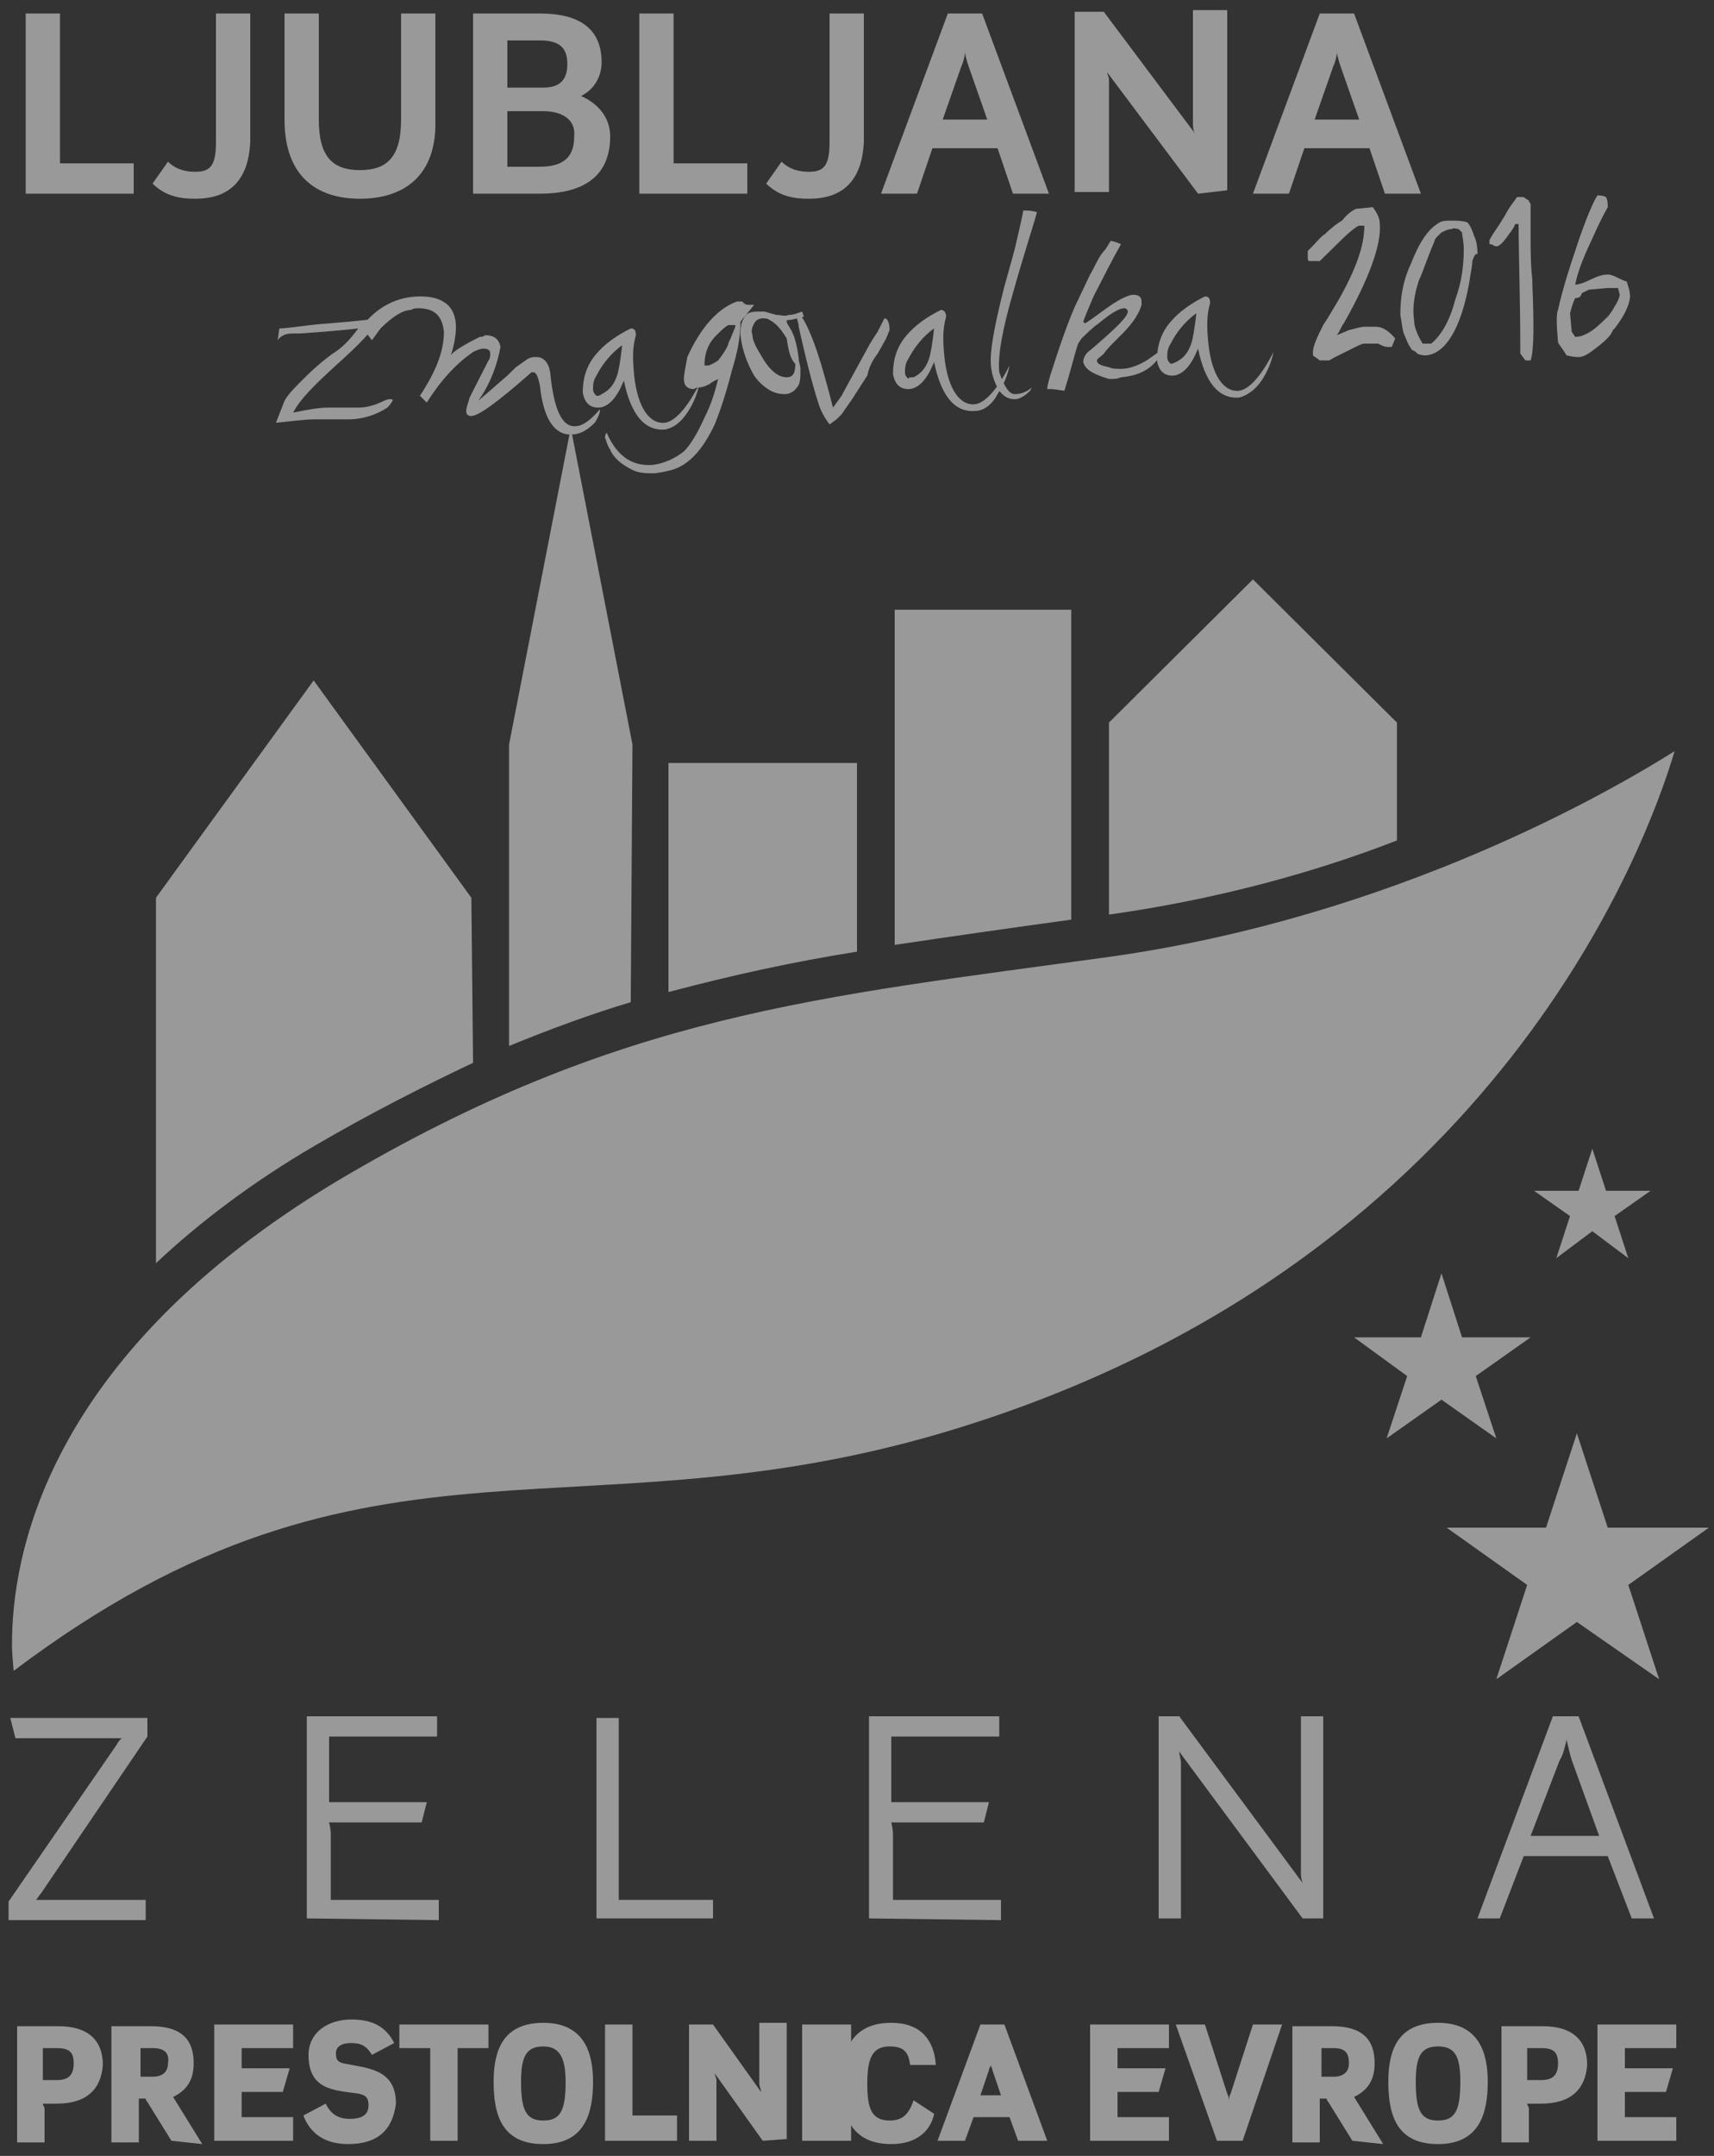 <?xml version="1.0" encoding="UTF-8"?>
<svg width="35px" height="44px" viewBox="0 0 35 44" version="1.1" xmlns="http://www.w3.org/2000/svg" xmlns:xlink="http://www.w3.org/1999/xlink">
    <rect x="0" y="0" width="35" height="44" fill="#333333" stroke="none"/>
    <title>31658019-60B5-4D05-855A-DE83A42FFA46</title>
    <g id="Desktop" stroke="none" stroke-width="1" fill="none" fill-rule="evenodd" opacity="0.5">
        <g id="09-MGL-naslovka-OK" transform="translate(-1294, -7754)" fill="#FFFFFF" fill-rule="nonzero">
            <g id="Noga_OK-Copy" transform="translate(0, 7282)">
                <g id="02_Ljubljana_zelena" transform="translate(1294, 472)">
                    <polygon id="Path" points="28.315 29.356 28.735 28.084 27.65 27.294 29.015 27.294 29.435 25.988 29.855 27.294 31.255 27.294 30.135 28.084 30.555 29.356 29.435 28.566"></polygon>
                    <polygon id="Path" points="30.555 34.272 31.185 32.347 29.54 31.178 31.57 31.178 32.2 29.253 32.83 31.178 34.895 31.178 33.25 32.347 33.88 34.272 32.2 33.103"></polygon>
                    <polygon id="Path" points="31.78 25.678 32.06 24.819 31.325 24.303 32.235 24.303 32.515 23.444 32.795 24.303 33.705 24.303 32.97 24.819 33.25 25.678 32.515 25.128"></polygon>
                    <path d="M34.195,15.331 C32.935,16.122 28.525,18.7 22.68,19.525 C16.695,20.35 12.635,20.694 6.895,24.097 C0.875,27.706 0.245,31.831 0.245,33.55 C0.245,33.791 0.28,34.1 0.28,34.1 C7.665,28.531 11.935,31.659 19.985,29.012 C30.59,25.541 33.635,17.222 34.195,15.331 L34.195,15.331 Z" id="Path"></path>
                    <path d="M9.66,21.691 C8.645,22.172 7.56,22.722 6.44,23.375 C5.145,24.131 4.06,24.956 3.185,25.781 L3.185,25.781 L3.185,18.322 L6.405,13.887 L9.625,18.322 L9.66,21.691" id="Path"></path>
                    <path d="M28.525,17.153 C26.845,17.806 24.85,18.356 22.645,18.666 L22.645,14.747 L25.585,11.825 L28.525,14.747 L28.525,17.153 Z" id="Path"></path>
                    <path d="M21.875,18.769 C20.615,18.941 19.425,19.113 18.27,19.284 L18.27,19.284 L18.27,12.444 L21.875,12.444 L21.875,18.769 L21.875,18.769 Z" id="Path"></path>
                    <path d="M17.5,19.422 C16.205,19.628 14.945,19.903 13.65,20.247 L13.65,15.572 L17.5,15.572 L17.5,19.422 Z" id="Path"></path>
                    <path d="M12.88,20.453 C12.075,20.694 11.235,21.003 10.395,21.347 L10.395,15.194 L11.655,8.731 L12.915,15.194 L12.88,20.453 Z" id="Path"></path>
                    <polygon id="Path" points="0.525 3.953 0.525 0.275 1.225 0.275 1.225 3.334 2.73 3.334 2.73 3.953"></polygon>
                    <path d="M3.99,4.056 C3.71,4.056 3.395,4.022 3.115,3.747 L3.43,3.3 C3.605,3.472 3.815,3.506 3.99,3.506 C4.305,3.506 4.41,3.369 4.41,2.888 L4.41,0.275 L5.11,0.275 L5.11,2.888 C5.075,3.712 4.655,4.056 3.99,4.056" id="Path"></path>
                    <path d="M7.35,4.056 C6.44,4.056 5.81,3.575 5.81,2.441 L5.81,0.275 L6.51,0.275 L6.51,2.441 C6.51,3.197 6.79,3.472 7.35,3.472 C7.91,3.472 8.19,3.197 8.19,2.441 L8.19,0.275 L8.89,0.275 L8.89,2.441 C8.925,3.575 8.26,4.056 7.35,4.056" id="Path"></path>
                    <path d="M11.025,3.953 L9.66,3.953 L9.66,0.275 L11.025,0.275 C11.83,0.275 12.285,0.584 12.285,1.272 C12.285,1.547 12.145,1.822 11.865,1.959 C12.18,2.097 12.46,2.372 12.46,2.784 C12.46,3.609 11.9,3.953 11.025,3.953 M11.025,0.825 L10.36,0.825 L10.36,1.788 L11.095,1.788 C11.445,1.788 11.585,1.616 11.585,1.306 C11.585,0.963 11.41,0.825 11.025,0.825 M11.095,2.269 L10.36,2.269 L10.36,3.403 L11.025,3.403 C11.585,3.403 11.725,3.128 11.725,2.784 C11.76,2.441 11.48,2.269 11.095,2.269" id="Shape"></path>
                    <polygon id="Path" points="13.055 3.953 13.055 0.275 13.755 0.275 13.755 3.334 15.26 3.334 15.26 3.953"></polygon>
                    <path d="M16.52,4.056 C16.24,4.056 15.925,4.022 15.645,3.747 L15.96,3.3 C16.135,3.472 16.345,3.506 16.52,3.506 C16.835,3.506 16.94,3.369 16.94,2.888 L16.94,0.275 L17.64,0.275 L17.64,2.888 C17.605,3.712 17.185,4.056 16.52,4.056" id="Path"></path>
                    <path d="M20.685,3.953 L20.37,3.025 L19.04,3.025 L18.725,3.953 L17.99,3.953 L19.355,0.275 L20.055,0.275 L21.42,3.953 L20.685,3.953 Z M19.775,1.341 C19.74,1.238 19.705,1.1 19.705,1.066 C19.705,1.134 19.67,1.272 19.635,1.341 L19.25,2.441 L20.16,2.441 L19.775,1.341 Z" id="Shape"></path>
                    <path d="M24.465,3.953 L22.61,1.478 C22.61,1.512 22.645,1.581 22.645,1.616 L22.645,3.919 L21.945,3.919 L21.945,0.241 L22.54,0.241 L24.395,2.716 C24.36,2.647 24.36,2.578 24.36,2.475 L24.36,0.206 L25.06,0.206 L25.06,3.884 L24.465,3.953 Z" id="Path"></path>
                    <path d="M28.28,3.953 L27.965,3.025 L26.635,3.025 L26.32,3.953 L25.585,3.953 L26.95,0.275 L27.65,0.275 L29.015,3.953 L28.28,3.953 Z M27.37,1.341 C27.335,1.238 27.3,1.1 27.3,1.066 C27.3,1.134 27.265,1.272 27.23,1.341 L26.845,2.441 L27.755,2.441 L27.37,1.341 Z" id="Shape"></path>
                    <path d="M0.84,38.638 C0.805,38.672 0.77,38.741 0.735,38.775 L2.975,38.775 L2.975,39.188 L0.175,39.188 L0.175,38.809 L2.38,35.612 C2.415,35.544 2.45,35.509 2.485,35.475 L0.315,35.475 L0.21,35.062 L3.01,35.062 L3.01,35.441 L0.84,38.638 Z" id="Path"></path>
                    <path d="M6.265,39.153 L6.265,35.028 L8.925,35.028 L8.925,35.441 L6.72,35.441 L6.72,36.781 L8.715,36.781 L8.61,37.194 L6.72,37.194 C6.72,37.194 6.755,37.331 6.755,37.434 L6.755,38.775 L8.96,38.775 L8.96,39.188 L6.265,39.153 Z" id="Path"></path>
                    <polygon id="Path" points="12.18 39.153 12.18 35.062 12.635 35.062 12.635 38.775 14.56 38.775 14.56 39.153"></polygon>
                    <path d="M17.745,39.153 L17.745,35.028 L20.405,35.028 L20.405,35.441 L18.2,35.441 L18.2,36.781 L20.195,36.781 L20.09,37.194 L18.2,37.194 C18.2,37.194 18.235,37.331 18.235,37.434 L18.235,38.775 L20.44,38.775 L20.44,39.188 L17.745,39.153 Z" id="Path"></path>
                    <path d="M26.6,39.153 L24.08,35.75 C24.08,35.819 24.115,35.888 24.115,35.991 L24.115,39.153 L23.66,39.153 L23.66,35.028 L24.08,35.028 L26.6,38.431 C26.565,38.328 26.565,38.294 26.565,38.225 L26.565,35.028 L27.02,35.028 L27.02,39.153 L26.6,39.153 Z" id="Path"></path>
                    <path d="M33.32,39.153 L32.83,37.881 L31.115,37.881 L30.625,39.153 L30.17,39.153 L31.71,35.028 L32.235,35.028 L33.775,39.153 L33.32,39.153 Z M32.095,35.922 C32.06,35.819 32.025,35.647 31.99,35.509 C31.955,35.647 31.92,35.819 31.85,35.922 L31.255,37.469 L32.655,37.469 L32.095,35.922 Z" id="Shape"></path>
                    <path d="M1.155,42.934 L0.875,42.934 C0.875,42.969 0.91,43.003 0.91,43.038 L0.91,43.725 L0.35,43.725 L0.35,41.353 L1.19,41.353 C1.785,41.353 2.1,41.628 2.1,42.144 C2.065,42.625 1.785,42.934 1.155,42.934 M1.155,41.8 L0.875,41.8 L0.875,42.453 L1.155,42.453 C1.4,42.453 1.505,42.35 1.505,42.109 C1.505,41.869 1.4,41.8 1.155,41.8" id="Shape"></path>
                    <path d="M3.5,43.691 L3.01,42.9 C2.975,42.866 2.975,42.831 2.975,42.831 L2.835,42.831 L2.835,43.725 L2.275,43.725 L2.275,41.353 L3.08,41.353 C3.71,41.353 3.955,41.628 3.955,42.109 C3.955,42.453 3.815,42.659 3.535,42.797 L4.13,43.759 L3.5,43.691 Z M3.115,41.8 L2.87,41.8 L2.87,42.384 L3.115,42.384 C3.36,42.384 3.43,42.247 3.43,42.109 C3.465,41.903 3.36,41.8 3.115,41.8" id="Shape"></path>
                    <path d="M4.375,43.691 L4.375,41.319 L5.985,41.319 L5.985,41.8 L4.935,41.8 L4.935,42.212 L5.915,42.212 L5.775,42.694 L4.935,42.694 C4.935,42.728 4.935,42.728 4.935,42.763 L4.935,43.209 L5.985,43.209 L5.985,43.691 L4.375,43.691 Z" id="Path"></path>
                    <path d="M7.105,43.759 C6.65,43.759 6.335,43.553 6.195,43.175 L6.65,42.934 C6.755,43.141 6.895,43.244 7.14,43.244 C7.42,43.244 7.525,43.141 7.525,42.969 C7.525,42.831 7.49,42.763 7.315,42.728 C6.825,42.659 6.3,42.659 6.3,41.938 C6.3,41.491 6.685,41.216 7.175,41.216 C7.595,41.216 7.875,41.353 8.05,41.697 L7.595,41.938 C7.49,41.766 7.385,41.697 7.175,41.697 C6.93,41.697 6.86,41.8 6.86,41.903 C6.86,42.041 6.895,42.075 7,42.109 C7.49,42.212 8.085,42.212 8.085,42.934 C8.015,43.484 7.7,43.759 7.105,43.759" id="Path"></path>
                    <polygon id="Path" points="9.345 41.8 9.345 43.691 8.785 43.691 8.785 41.8 8.155 41.8 8.155 41.319 9.975 41.319 9.975 41.8"></polygon>
                    <path d="M11.095,43.759 C10.255,43.759 10.08,43.175 10.08,42.487 C10.08,41.869 10.255,41.284 11.095,41.284 C11.935,41.284 12.11,41.903 12.11,42.487 C12.11,43.141 11.935,43.759 11.095,43.759 M11.095,41.766 C10.745,41.766 10.64,41.972 10.64,42.487 C10.64,43.072 10.745,43.278 11.095,43.278 C11.445,43.278 11.55,43.072 11.55,42.487 C11.55,41.972 11.41,41.766 11.095,41.766" id="Shape"></path>
                    <polygon id="Path" points="12.355 43.691 12.355 41.319 12.915 41.319 12.915 43.175 13.825 43.175 13.825 43.691"></polygon>
                    <path d="M15.575,43.691 L14.595,42.316 C14.595,42.35 14.63,42.419 14.63,42.453 L14.63,43.691 L14.07,43.691 L14.07,41.319 L14.56,41.319 L15.54,42.694 C15.54,42.625 15.505,42.591 15.505,42.522 L15.505,41.284 L16.065,41.284 L16.065,43.656 L15.575,43.691 Z" id="Path"></path>
                    <rect id="Rectangle" x="16.38" y="41.319" width="1" height="2.372"></rect>
                    <path d="M18.2,43.759 C17.36,43.759 17.185,43.141 17.185,42.522 C17.185,41.8 17.43,41.284 18.2,41.284 C18.795,41.284 19.075,41.628 19.11,42.144 L18.585,42.144 C18.55,41.869 18.445,41.766 18.165,41.766 C17.815,41.766 17.71,42.006 17.71,42.522 C17.71,43.003 17.78,43.278 18.165,43.278 C18.41,43.278 18.55,43.175 18.655,42.866 L19.075,43.141 C19.005,43.484 18.725,43.759 18.2,43.759" id="Path"></path>
                    <path d="M20.79,43.691 L20.615,43.209 L19.88,43.209 L19.705,43.691 L19.145,43.691 L20.02,41.319 L20.51,41.319 L21.385,43.691 L20.79,43.691 Z M20.265,42.247 C20.265,42.212 20.23,42.178 20.23,42.144 C20.23,42.178 20.195,42.212 20.195,42.247 L20.02,42.763 L20.44,42.763 L20.265,42.247 Z" id="Shape"></path>
                    <path d="M22.26,43.691 L22.26,41.319 L23.87,41.319 L23.87,41.8 L22.82,41.8 L22.82,42.212 L23.8,42.212 L23.66,42.694 L22.82,42.694 C22.82,42.728 22.82,42.728 22.82,42.763 L22.82,43.209 L23.87,43.209 L23.87,43.691 L22.26,43.691 Z" id="Path"></path>
                    <path d="M25.375,43.691 L24.85,43.691 L24.01,41.319 L24.605,41.319 L25.06,42.728 C25.095,42.797 25.095,42.831 25.095,42.934 C25.095,42.831 25.095,42.797 25.13,42.728 L25.585,41.319 L26.18,41.319 L25.375,43.691 Z" id="Path"></path>
                    <path d="M27.615,43.691 L27.125,42.9 C27.09,42.866 27.09,42.831 27.09,42.831 L26.95,42.831 L26.95,43.725 L26.39,43.725 L26.39,41.353 L27.195,41.353 C27.825,41.353 28.07,41.628 28.07,42.109 C28.07,42.453 27.93,42.659 27.65,42.797 L28.245,43.759 L27.615,43.691 Z M27.23,41.8 L26.985,41.8 L26.985,42.384 L27.23,42.384 C27.475,42.384 27.545,42.247 27.545,42.109 C27.545,41.903 27.475,41.8 27.23,41.8" id="Shape"></path>
                    <path d="M29.365,43.759 C28.525,43.759 28.35,43.175 28.35,42.487 C28.35,41.869 28.525,41.284 29.365,41.284 C30.205,41.284 30.38,41.903 30.38,42.487 C30.38,43.141 30.205,43.759 29.365,43.759 M29.365,41.766 C29.015,41.766 28.91,41.972 28.91,42.487 C28.91,43.072 29.015,43.278 29.365,43.278 C29.715,43.278 29.82,43.072 29.82,42.487 C29.82,41.972 29.715,41.766 29.365,41.766" id="Shape"></path>
                    <path d="M31.465,42.934 L31.185,42.934 C31.185,42.969 31.22,43.003 31.22,43.038 L31.22,43.725 L30.66,43.725 L30.66,41.353 L31.5,41.353 C32.095,41.353 32.41,41.628 32.41,42.144 C32.375,42.625 32.095,42.934 31.465,42.934 M31.465,41.8 L31.185,41.8 L31.185,42.453 L31.465,42.453 C31.71,42.453 31.815,42.35 31.815,42.109 C31.815,41.869 31.71,41.8 31.465,41.8" id="Shape"></path>
                    <path d="M32.62,43.691 L32.62,41.319 L34.23,41.319 L34.23,41.8 L33.18,41.8 L33.18,42.212 L34.16,42.212 L34.02,42.694 L33.18,42.694 C33.18,42.728 33.18,42.728 33.18,42.763 L33.18,43.209 L34.23,43.209 L34.23,43.691 L32.62,43.691 Z" id="Path"></path>
                    <path d="M7.91,8.319 C7.7,8.456 7.42,8.559 7.105,8.559 C7.035,8.559 6.895,8.559 6.755,8.559 C6.615,8.559 6.475,8.559 6.405,8.559 C6.23,8.559 5.985,8.594 5.635,8.628 L5.81,8.181 C5.88,8.044 6.055,7.872 6.265,7.666 C6.475,7.459 6.65,7.322 6.79,7.219 C6.965,7.116 7.14,6.944 7.315,6.703 C7.035,6.737 6.615,6.772 6.125,6.806 C6.09,6.806 6.02,6.806 5.985,6.806 C5.845,6.806 5.74,6.841 5.67,6.944 L5.705,6.703 C5.88,6.703 6.23,6.634 6.72,6.6 C7.14,6.566 7.49,6.531 7.735,6.497 C7.63,6.737 7.315,7.047 6.895,7.425 C6.44,7.838 6.125,8.147 5.985,8.422 C6.3,8.353 6.545,8.319 6.685,8.319 C6.79,8.319 7,8.319 7.315,8.319 C7.455,8.319 7.63,8.284 7.84,8.181 C7.91,8.147 7.945,8.147 7.98,8.147 C8.015,8.147 8.015,8.147 8.015,8.181 C8.015,8.181 7.98,8.25 7.91,8.319" id="Path"></path>
                    <path d="M8.575,6.05 C8.785,6.05 8.96,6.084 9.1,6.188 C9.24,6.291 9.31,6.463 9.31,6.669 C9.31,6.841 9.275,7.047 9.205,7.253 C9.24,7.184 9.45,7.047 9.8,6.875 C9.835,6.875 9.87,6.875 9.905,6.841 C10.08,6.841 10.185,6.909 10.22,7.081 C10.15,7.459 10.01,7.838 9.765,8.181 L10.36,7.666 L10.535,7.494 L10.78,7.322 C10.85,7.287 10.885,7.287 10.955,7.287 C11.095,7.287 11.2,7.391 11.235,7.597 C11.305,8.353 11.48,8.731 11.76,8.697 C11.9,8.697 12.075,8.559 12.25,8.353 C12.25,8.353 12.25,8.387 12.25,8.387 C12.25,8.422 12.215,8.525 12.145,8.628 C11.97,8.8 11.83,8.869 11.655,8.869 C11.305,8.869 11.095,8.525 11.025,7.872 C10.99,7.7 10.955,7.597 10.885,7.597 C10.85,7.597 10.85,7.597 10.815,7.631 C10.15,8.216 9.765,8.491 9.625,8.491 C9.555,8.491 9.52,8.456 9.52,8.387 C9.52,8.319 9.555,8.25 9.59,8.113 L9.975,7.356 C10.01,7.322 10.01,7.253 10.01,7.219 C10.01,7.15 9.975,7.116 9.87,7.116 C9.8,7.116 9.73,7.15 9.66,7.184 C9.31,7.425 8.995,7.769 8.715,8.216 L8.575,8.078 C8.89,7.597 9.065,7.184 9.065,6.772 C9.03,6.428 8.855,6.291 8.54,6.291 C8.505,6.291 8.435,6.291 8.4,6.325 C8.225,6.325 8.015,6.463 7.77,6.703 L7.595,6.944 L7.385,6.669 C7.7,6.256 8.12,6.05 8.575,6.05" id="Path"></path>
                    <path d="M13.58,8.766 C13.16,8.8 12.88,8.456 12.74,7.769 C12.705,7.838 12.67,7.941 12.6,8.044 C12.495,8.216 12.355,8.319 12.215,8.319 C12.04,8.319 11.935,8.216 11.9,8.009 C11.9,7.734 11.97,7.459 12.18,7.219 C12.355,7.013 12.6,6.841 12.88,6.703 C12.95,6.703 12.985,6.737 12.985,6.841 C12.915,7.081 12.915,7.322 12.95,7.666 C13.02,8.319 13.265,8.662 13.58,8.628 C13.79,8.594 14.035,8.319 14.28,7.838 C14.245,8.009 14.175,8.216 14.035,8.422 C13.895,8.628 13.755,8.731 13.58,8.766 M12.285,8.044 C12.425,7.975 12.53,7.872 12.6,7.666 C12.635,7.562 12.67,7.356 12.705,7.047 C12.46,7.219 12.285,7.459 12.18,7.666 C12.11,7.769 12.11,7.872 12.11,7.941 C12.11,8.009 12.145,8.044 12.18,8.078 C12.215,8.078 12.25,8.078 12.285,8.044" id="Shape"></path>
                    <path d="M14.595,8.662 C14.35,9.178 14.07,9.488 13.72,9.591 C13.58,9.625 13.44,9.659 13.335,9.659 C13.195,9.659 13.055,9.659 12.915,9.591 C12.705,9.488 12.53,9.35 12.46,9.178 C12.39,9.075 12.39,9.006 12.355,8.938 C12.355,8.903 12.355,8.869 12.39,8.834 C12.6,9.316 12.915,9.522 13.335,9.488 C13.58,9.453 13.79,9.35 13.965,9.213 C14.105,9.075 14.245,8.834 14.385,8.525 C14.525,8.25 14.595,8.009 14.665,7.734 C14.595,7.769 14.525,7.803 14.49,7.838 C14.42,7.872 14.35,7.906 14.28,7.906 C14.245,7.906 14.21,7.906 14.175,7.941 C14.035,7.941 13.965,7.872 13.965,7.734 C13.965,7.631 14,7.494 14.035,7.287 C14.315,6.669 14.665,6.291 15.05,6.153 L15.155,6.153 L15.19,6.188 C15.225,6.222 15.26,6.222 15.33,6.222 C15.33,6.222 15.365,6.222 15.4,6.222 L15.12,6.566 C15.12,6.909 15.05,7.219 14.945,7.562 C14.805,8.113 14.665,8.491 14.595,8.662 M14.875,6.634 C14.805,6.669 14.735,6.737 14.63,6.841 C14.455,7.013 14.385,7.219 14.385,7.459 L14.455,7.459 C14.49,7.459 14.56,7.425 14.665,7.356 C14.77,7.219 14.84,7.116 14.875,7.013 C14.875,6.978 14.91,6.944 14.945,6.841 L15.015,6.669 C15.015,6.669 15.015,6.634 15.015,6.634 C15.015,6.634 14.98,6.634 14.945,6.634 C14.945,6.634 14.91,6.634 14.875,6.634" id="Shape"></path>
                    <path d="M16.415,6.463 C16.275,6.497 16.17,6.531 16.1,6.531 C16.065,6.531 16.065,6.531 16.065,6.566 C16.065,6.6 16.1,6.634 16.135,6.703 C16.205,6.806 16.275,7.013 16.31,7.322 C16.31,7.391 16.345,7.459 16.345,7.528 C16.345,7.7 16.345,7.838 16.275,7.906 C16.205,8.009 16.1,8.044 16.03,8.044 C15.89,8.044 15.785,8.009 15.68,7.941 C15.575,7.872 15.47,7.769 15.4,7.666 C15.26,7.425 15.155,7.15 15.12,6.841 C15.12,6.737 15.12,6.6 15.19,6.497 C15.225,6.394 15.33,6.359 15.47,6.359 C15.505,6.359 15.575,6.359 15.61,6.359 L15.855,6.428 C15.96,6.428 16.03,6.463 16.1,6.428 C16.205,6.428 16.275,6.394 16.38,6.359 L16.415,6.463 Z M16.065,6.909 C15.96,6.737 15.855,6.6 15.715,6.531 C15.68,6.497 15.61,6.497 15.575,6.497 C15.505,6.497 15.435,6.531 15.4,6.6 C15.365,6.669 15.33,6.737 15.365,6.841 C15.365,6.944 15.435,7.081 15.54,7.253 C15.715,7.562 15.89,7.7 16.065,7.7 C16.205,7.7 16.24,7.597 16.24,7.425 C16.135,7.322 16.1,7.15 16.065,6.909" id="Shape"></path>
                    <path d="M18.095,6.909 L17.92,7.219 C17.815,7.356 17.745,7.494 17.71,7.666 L17.465,8.044 C17.43,8.113 17.325,8.25 17.185,8.456 L17.08,8.559 L16.94,8.662 C16.835,8.525 16.765,8.387 16.73,8.284 C16.625,7.975 16.485,7.459 16.31,6.669 C16.31,6.6 16.275,6.531 16.275,6.497 C16.275,6.463 16.275,6.428 16.31,6.428 C16.345,6.428 16.38,6.463 16.45,6.6 C16.555,6.806 16.66,7.081 16.765,7.425 C16.905,7.906 16.975,8.181 17.01,8.319 L17.185,8.078 C17.255,7.941 17.43,7.631 17.71,7.116 C17.71,7.116 17.78,6.978 17.92,6.772 C17.955,6.703 17.99,6.634 18.06,6.497 C18.13,6.497 18.165,6.6 18.165,6.737 L18.095,6.909 Z" id="Path"></path>
                    <path d="M19.915,8.387 C19.495,8.422 19.215,8.078 19.075,7.391 C19.04,7.459 19.005,7.562 18.935,7.666 C18.83,7.838 18.69,7.941 18.55,7.941 C18.375,7.941 18.27,7.838 18.235,7.631 C18.235,7.356 18.305,7.081 18.515,6.841 C18.69,6.634 18.935,6.463 19.215,6.325 C19.285,6.325 19.32,6.394 19.32,6.463 C19.25,6.703 19.25,6.944 19.285,7.287 C19.355,7.941 19.6,8.284 19.915,8.25 C20.125,8.216 20.37,7.941 20.615,7.459 C20.58,7.631 20.51,7.838 20.37,8.044 C20.265,8.25 20.09,8.387 19.915,8.387 M18.655,7.7 C18.795,7.631 18.9,7.528 18.97,7.322 C19.005,7.219 19.04,7.013 19.075,6.703 C18.83,6.875 18.655,7.116 18.55,7.322 C18.48,7.425 18.48,7.528 18.48,7.597 C18.48,7.666 18.515,7.7 18.55,7.734 C18.55,7.7 18.585,7.7 18.655,7.7" id="Shape"></path>
                    <path d="M21.07,7.906 L21.035,7.975 C20.93,8.078 20.825,8.147 20.72,8.147 C20.615,8.147 20.51,8.113 20.405,7.975 C20.3,7.803 20.23,7.597 20.23,7.356 C20.23,7.047 20.335,6.531 20.51,5.844 C20.615,5.466 20.685,5.225 20.72,5.088 C20.79,4.778 20.86,4.503 20.895,4.297 C21,4.297 21.07,4.297 21.175,4.331 C21.07,4.709 20.895,5.225 20.685,5.981 C20.475,6.703 20.37,7.253 20.405,7.597 C20.51,7.906 20.615,8.044 20.72,8.044 C20.825,8.044 20.965,8.009 21.07,7.906" id="Path"></path>
                    <path d="M22.645,7.734 C22.295,7.631 22.155,7.528 22.12,7.391 C22.12,7.322 22.155,7.219 22.26,7.15 C22.785,6.703 23.03,6.463 23.03,6.359 C23.03,6.325 22.995,6.291 22.96,6.291 C22.855,6.291 22.68,6.394 22.435,6.6 C22.33,6.669 22.225,6.772 22.085,6.909 L22.015,7.013 C21.945,7.219 21.875,7.528 21.735,7.975 L21.49,7.941 L21.385,7.941 C21.385,7.872 21.42,7.734 21.49,7.528 C21.7,6.875 21.875,6.394 22.015,6.119 L22.26,5.603 C22.365,5.431 22.435,5.225 22.575,5.088 L22.68,4.916 C22.715,4.916 22.82,4.95 22.89,4.984 C22.715,5.294 22.54,5.638 22.33,6.05 C22.225,6.291 22.155,6.463 22.12,6.566 L22.155,6.6 C22.225,6.566 22.4,6.428 22.645,6.256 C22.89,6.084 23.065,6.016 23.135,6.016 C23.24,6.016 23.31,6.05 23.31,6.153 C23.31,6.188 23.31,6.188 23.31,6.222 C23.24,6.463 23.065,6.669 22.855,6.875 C22.715,7.013 22.61,7.116 22.54,7.219 C22.47,7.287 22.4,7.322 22.4,7.356 C22.4,7.425 22.47,7.459 22.645,7.494 C22.715,7.528 22.785,7.528 22.89,7.528 C23.065,7.528 23.24,7.459 23.415,7.356 L23.66,7.184 L23.695,7.253 C23.52,7.528 23.275,7.666 22.89,7.7 C22.82,7.734 22.75,7.734 22.645,7.734" id="Path"></path>
                    <path d="M25.305,8.113 C24.885,8.147 24.605,7.803 24.465,7.116 C24.43,7.184 24.395,7.287 24.325,7.391 C24.22,7.562 24.08,7.666 23.94,7.666 C23.765,7.666 23.66,7.562 23.625,7.356 C23.625,7.081 23.695,6.806 23.905,6.566 C24.08,6.359 24.325,6.188 24.605,6.05 C24.675,6.05 24.71,6.084 24.71,6.188 C24.64,6.428 24.64,6.669 24.675,7.013 C24.745,7.666 24.99,8.009 25.305,7.975 C25.515,7.941 25.76,7.666 26.005,7.184 C25.97,7.356 25.9,7.562 25.76,7.769 C25.62,7.975 25.445,8.078 25.305,8.113 M24.01,7.391 C24.15,7.322 24.255,7.219 24.325,7.013 C24.36,6.909 24.395,6.703 24.43,6.394 C24.185,6.566 24.01,6.806 23.905,7.013 C23.835,7.116 23.835,7.219 23.835,7.287 C23.835,7.356 23.87,7.391 23.905,7.425 C23.905,7.425 23.94,7.425 24.01,7.391" id="Shape"></path>
                    <path d="M28.42,7.081 L28.35,7.081 C28.315,7.081 28.28,7.081 28.21,7.047 L28.14,7.013 L27.86,7.013 C27.79,7.013 27.615,7.116 27.265,7.287 C27.195,7.322 27.16,7.356 27.125,7.356 L26.95,7.356 C26.915,7.322 26.845,7.287 26.81,7.253 L26.81,7.184 C26.81,7.081 26.88,6.909 27.02,6.634 C27.09,6.531 27.195,6.359 27.335,6.119 C27.685,5.5 27.86,5.019 27.86,4.606 C27.86,4.606 27.79,4.606 27.755,4.606 C27.72,4.606 27.58,4.709 27.37,4.916 C27.16,5.122 27.02,5.259 26.95,5.328 L26.74,5.328 C26.705,5.328 26.705,5.294 26.705,5.259 L26.705,5.122 C26.88,4.95 26.985,4.812 27.055,4.778 C27.195,4.641 27.335,4.537 27.405,4.503 C27.51,4.366 27.615,4.297 27.685,4.263 L28.035,4.228 C28.105,4.331 28.175,4.434 28.175,4.572 C28.21,4.984 27.965,5.672 27.44,6.6 C27.405,6.634 27.37,6.737 27.3,6.841 L27.545,6.737 C27.685,6.703 27.79,6.669 27.86,6.669 L28.105,6.669 C28.21,6.669 28.35,6.737 28.49,6.909 L28.42,7.081 Z" id="Path"></path>
                    <path d="M30.065,5.328 C30.065,5.431 30.03,5.569 29.995,5.809 C29.82,6.737 29.505,7.219 29.12,7.253 C29.085,7.253 29.015,7.253 28.945,7.219 C28.91,7.184 28.875,7.15 28.84,7.15 C28.735,7.013 28.7,6.875 28.665,6.806 C28.63,6.703 28.63,6.6 28.595,6.428 C28.595,6.119 28.63,5.775 28.805,5.397 C28.98,4.95 29.155,4.675 29.4,4.537 C29.47,4.503 29.54,4.503 29.645,4.503 C29.75,4.503 29.855,4.503 29.96,4.537 C30.03,4.606 30.065,4.709 30.1,4.812 C30.135,4.881 30.17,4.984 30.17,5.191 C30.135,5.156 30.1,5.225 30.065,5.328 M29.855,4.744 C29.82,4.709 29.82,4.709 29.785,4.675 C29.75,4.675 29.68,4.641 29.645,4.675 C29.575,4.675 29.505,4.709 29.435,4.744 C29.4,4.778 29.365,4.812 29.365,4.812 C29.33,4.847 29.295,4.881 29.295,4.916 C29.12,5.328 29.05,5.569 28.98,5.706 C28.875,6.016 28.84,6.291 28.875,6.531 C28.875,6.669 28.945,6.841 29.05,7.013 C29.085,7.013 29.12,7.013 29.12,7.013 L29.225,7.013 C29.435,6.841 29.61,6.531 29.715,6.119 C29.855,5.741 29.89,5.397 29.89,5.088 C29.89,4.916 29.855,4.812 29.855,4.744" id="Shape"></path>
                    <path d="M31.29,5.706 L31.29,5.775 C31.325,6.634 31.325,7.15 31.255,7.356 L31.15,7.356 C31.115,7.322 31.08,7.253 31.045,7.219 C31.045,6.084 31.01,5.191 31.01,4.572 L30.94,4.572 C30.905,4.675 30.835,4.744 30.765,4.847 C30.66,4.984 30.59,5.053 30.52,5.019 L30.45,4.984 L30.415,4.984 L30.415,4.916 C30.415,4.881 30.45,4.847 30.485,4.778 C30.555,4.675 30.625,4.572 30.73,4.4 C30.835,4.194 30.94,4.091 30.975,4.022 L31.115,4.022 C31.115,4.022 31.15,4.056 31.22,4.091 C31.22,4.125 31.255,4.159 31.255,4.159 C31.255,4.194 31.255,4.4 31.255,4.812 C31.255,5.088 31.255,5.397 31.29,5.706" id="Path"></path>
                    <path d="M32.97,6.703 L32.935,6.737 C32.9,6.841 32.795,6.944 32.62,7.081 C32.445,7.219 32.34,7.287 32.235,7.287 C32.2,7.287 32.13,7.287 31.99,7.253 C31.885,7.081 31.815,7.013 31.815,6.978 C31.78,6.6 31.78,6.394 31.815,6.325 C31.85,6.153 31.955,5.741 32.165,5.122 C32.375,4.469 32.55,4.091 32.62,3.987 C32.655,3.987 32.725,3.987 32.795,4.022 C32.83,4.091 32.83,4.159 32.83,4.228 C32.62,4.606 32.515,4.881 32.445,5.019 C32.27,5.397 32.2,5.638 32.165,5.809 C32.235,5.809 32.34,5.775 32.48,5.706 C32.62,5.638 32.725,5.603 32.83,5.603 C32.9,5.603 32.97,5.638 33.04,5.672 C33.11,5.706 33.18,5.741 33.215,5.741 C33.25,5.844 33.285,5.947 33.285,6.05 C33.285,6.153 33.215,6.394 32.97,6.703 M33.04,5.878 C33.005,5.878 32.935,5.878 32.83,5.878 L32.445,5.912 C32.445,5.912 32.375,5.947 32.305,5.981 L32.27,6.05 C32.27,6.05 32.235,6.084 32.165,6.084 C32.13,6.153 32.095,6.256 32.06,6.394 L32.095,6.772 L32.165,6.875 C32.27,6.875 32.34,6.841 32.41,6.806 C32.55,6.737 32.69,6.6 32.83,6.463 C32.865,6.428 32.935,6.325 32.97,6.256 C33.04,6.153 33.075,6.05 33.075,6.016 L33.04,5.878 Z" id="Shape"></path>
                </g>
            </g>
        </g>
    </g>
</svg>